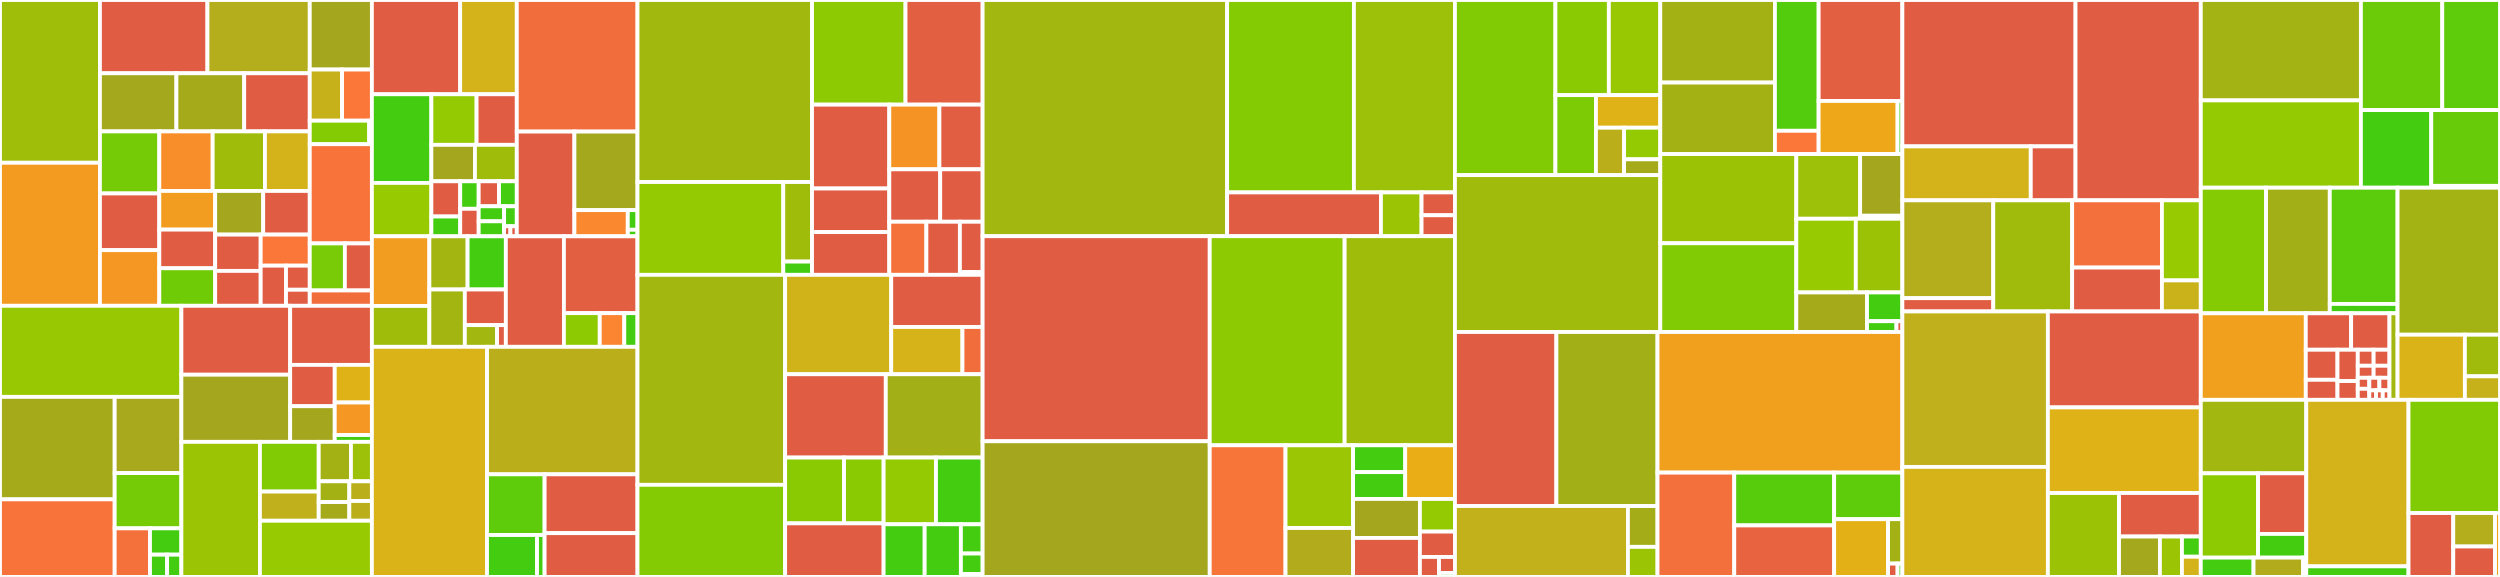 <svg baseProfile="full" width="650" height="150" viewBox="0 0 650 150" version="1.1"
xmlns="http://www.w3.org/2000/svg" xmlns:ev="http://www.w3.org/2001/xml-events"
xmlns:xlink="http://www.w3.org/1999/xlink">

<rect x="0" y="0" width="650" height="150" fill="#333333" stroke="none"/>

<style>rect.s{mask:url(#mask);}</style>
<defs>
  <pattern id="white" width="4" height="4" patternUnits="userSpaceOnUse" patternTransform="rotate(45)">
    <rect width="2" height="2" transform="translate(0,0)" fill="white"></rect>
  </pattern>
  <mask id="mask">
    <rect x="0" y="0" width="100%" height="100%" fill="url(#white)"></rect>
  </mask>
</defs>

<rect x="0" y="0" width="25.982" height="42.316" fill="#9ebe09" stroke="white" stroke-width="1" class=" tooltipped" data-content="core/src/wasm_engine/api/get_links.rs"><title>core/src/wasm_engine/api/get_links.rs</title></rect>
<rect x="0" y="42.316" width="25.982" height="37.192" fill="#f39a21" stroke="white" stroke-width="1" class=" tooltipped" data-content="core/src/wasm_engine/api/call.rs"><title>core/src/wasm_engine/api/call.rs</title></rect>
<rect x="25.982" y="0" width="27.955" height="19.051" fill="#e05d44" stroke="white" stroke-width="1" class=" tooltipped" data-content="core/src/wasm_engine/api/keystore.rs"><title>core/src/wasm_engine/api/keystore.rs</title></rect>
<rect x="53.937" y="0" width="26.602" height="19.051" fill="#b4ad1c" stroke="white" stroke-width="1" class=" tooltipped" data-content="core/src/wasm_engine/api/link_entries.rs"><title>core/src/wasm_engine/api/link_entries.rs</title></rect>
<rect x="25.982" y="19.051" width="19.89" height="15.114" fill="#a4a81c" stroke="white" stroke-width="1" class=" tooltipped" data-content="core/src/wasm_engine/api/capabilities.rs"><title>core/src/wasm_engine/api/capabilities.rs</title></rect>
<rect x="45.872" y="19.051" width="17.617" height="15.114" fill="#a4aa1a" stroke="white" stroke-width="1" class=" tooltipped" data-content="core/src/wasm_engine/api/get_entry.rs"><title>core/src/wasm_engine/api/get_entry.rs</title></rect>
<rect x="63.49" y="19.051" width="17.049" height="15.114" fill="#e05d44" stroke="white" stroke-width="1" class=" tooltipped" data-content="core/src/wasm_engine/api/query.rs"><title>core/src/wasm_engine/api/query.rs</title></rect>
<rect x="25.982" y="34.165" width="15.439" height="16.134" fill="#74cb06" stroke="white" stroke-width="1" class=" tooltipped" data-content="core/src/wasm_engine/api/init_globals.rs"><title>core/src/wasm_engine/api/init_globals.rs</title></rect>
<rect x="25.982" y="50.299" width="15.439" height="14.744" fill="#e05d44" stroke="white" stroke-width="1" class=" tooltipped" data-content="core/src/wasm_engine/api/remove_link.rs"><title>core/src/wasm_engine/api/remove_link.rs</title></rect>
<rect x="25.982" y="65.043" width="15.439" height="14.465" fill="#f49723" stroke="white" stroke-width="1" class=" tooltipped" data-content="core/src/wasm_engine/api/emit_signal.rs"><title>core/src/wasm_engine/api/emit_signal.rs</title></rect>
<rect x="41.421" y="34.165" width="13.872" height="15.48" fill="#f88e29" stroke="white" stroke-width="1" class=" tooltipped" data-content="core/src/wasm_engine/api/sign.rs"><title>core/src/wasm_engine/api/sign.rs</title></rect>
<rect x="55.292" y="34.165" width="13.594" height="15.48" fill="#9fbc0b" stroke="white" stroke-width="1" class=" tooltipped" data-content="core/src/wasm_engine/api/crypto.rs"><title>core/src/wasm_engine/api/crypto.rs</title></rect>
<rect x="68.887" y="34.165" width="11.652" height="15.48" fill="#d3b319" stroke="white" stroke-width="1" class=" tooltipped" data-content="core/src/wasm_engine/api/commit.rs"><title>core/src/wasm_engine/api/commit.rs</title></rect>
<rect x="41.421" y="49.645" width="14.525" height="10.053" fill="#f29d1f" stroke="white" stroke-width="1" class=" tooltipped" data-content="core/src/wasm_engine/api/macros.rs"><title>core/src/wasm_engine/api/macros.rs</title></rect>
<rect x="41.421" y="59.698" width="14.525" height="10.053" fill="#e05d44" stroke="white" stroke-width="1" class=" tooltipped" data-content="core/src/wasm_engine/api/remove_entry.rs"><title>core/src/wasm_engine/api/remove_entry.rs</title></rect>
<rect x="41.421" y="69.751" width="14.525" height="9.757" fill="#70cb07" stroke="white" stroke-width="1" class=" tooltipped" data-content="core/src/wasm_engine/api/mod.rs"><title>core/src/wasm_engine/api/mod.rs</title></rect>
<rect x="55.946" y="49.645" width="12.485" height="11.351" fill="#a4a61d" stroke="white" stroke-width="1" class=" tooltipped" data-content="core/src/wasm_engine/api/verify_signature.rs"><title>core/src/wasm_engine/api/verify_signature.rs</title></rect>
<rect x="68.432" y="49.645" width="12.107" height="11.351" fill="#e05d44" stroke="white" stroke-width="1" class=" tooltipped" data-content="core/src/wasm_engine/api/update_entry.rs"><title>core/src/wasm_engine/api/update_entry.rs</title></rect>
<rect x="55.946" y="60.997" width="11.832" height="9.437" fill="#e05d44" stroke="white" stroke-width="1" class=" tooltipped" data-content="core/src/wasm_engine/api/entry_address.rs"><title>core/src/wasm_engine/api/entry_address.rs</title></rect>
<rect x="55.946" y="70.434" width="11.832" height="9.074" fill="#e05d44" stroke="white" stroke-width="1" class=" tooltipped" data-content="core/src/wasm_engine/api/send.rs"><title>core/src/wasm_engine/api/send.rs</title></rect>
<rect x="67.778" y="60.997" width="12.76" height="8.078" fill="#fa7739" stroke="white" stroke-width="1" class=" tooltipped" data-content="core/src/wasm_engine/api/meta.rs"><title>core/src/wasm_engine/api/meta.rs</title></rect>
<rect x="67.778" y="69.075" width="6.586" height="10.434" fill="#e05d44" stroke="white" stroke-width="1" class=" tooltipped" data-content="core/src/wasm_engine/api/get_links_count.rs"><title>core/src/wasm_engine/api/get_links_count.rs</title></rect>
<rect x="74.364" y="69.075" width="6.174" height="6.26" fill="#e05d44" stroke="white" stroke-width="1" class=" tooltipped" data-content="core/src/wasm_engine/api/sleep.rs"><title>core/src/wasm_engine/api/sleep.rs</title></rect>
<rect x="74.364" y="75.335" width="6.174" height="4.174" fill="#e05d44" stroke="white" stroke-width="1" class=" tooltipped" data-content="core/src/wasm_engine/api/debug.rs"><title>core/src/wasm_engine/api/debug.rs</title></rect>
<rect x="80.539" y="0" width="16.151" height="18.082" fill="#a4a61d" stroke="white" stroke-width="1" class=" tooltipped" data-content="core/src/wasm_engine/callback/mod.rs"><title>core/src/wasm_engine/callback/mod.rs</title></rect>
<rect x="80.539" y="18.082" width="8.399" height="13.296" fill="#c6b11a" stroke="white" stroke-width="1" class=" tooltipped" data-content="core/src/wasm_engine/callback/receive.rs"><title>core/src/wasm_engine/callback/receive.rs</title></rect>
<rect x="88.937" y="18.082" width="7.752" height="13.296" fill="#fa7739" stroke="white" stroke-width="1" class=" tooltipped" data-content="core/src/wasm_engine/callback/links_utils.rs"><title>core/src/wasm_engine/callback/links_utils.rs</title></rect>
<rect x="80.539" y="31.378" width="15.449" height="6.116" fill="#85cb03" stroke="white" stroke-width="1" class=" tooltipped" data-content="core/src/wasm_engine/callback/init.rs"><title>core/src/wasm_engine/callback/init.rs</title></rect>
<rect x="95.988" y="31.378" width="0.702" height="6.116" fill="#4c1" stroke="white" stroke-width="1" class=" tooltipped" data-content="core/src/wasm_engine/callback/validation_package.rs"><title>core/src/wasm_engine/callback/validation_package.rs</title></rect>
<rect x="80.539" y="37.494" width="16.151" height="25.794" fill="#f7733a" stroke="white" stroke-width="1" class=" tooltipped" data-content="core/src/wasm_engine/runtime.rs"><title>core/src/wasm_engine/runtime.rs</title></rect>
<rect x="80.539" y="63.288" width="9.129" height="12.232" fill="#78cb06" stroke="white" stroke-width="1" class=" tooltipped" data-content="core/src/wasm_engine/memory.rs"><title>core/src/wasm_engine/memory.rs</title></rect>
<rect x="89.668" y="63.288" width="7.022" height="12.232" fill="#e05d44" stroke="white" stroke-width="1" class=" tooltipped" data-content="core/src/wasm_engine/factories.rs"><title>core/src/wasm_engine/factories.rs</title></rect>
<rect x="80.539" y="75.52" width="16.151" height="3.989" fill="#f26d3c" stroke="white" stroke-width="1" class=" tooltipped" data-content="core/src/wasm_engine/run_dna.rs"><title>core/src/wasm_engine/run_dna.rs</title></rect>
<rect x="0" y="79.508" width="47.157" height="23.679" fill="#98c802" stroke="white" stroke-width="1" class=" tooltipped" data-content="core/src/nucleus/actions/call_zome_function.rs"><title>core/src/nucleus/actions/call_zome_function.rs</title></rect>
<rect x="0" y="103.188" width="29.817" height="26.647" fill="#a4aa1a" stroke="white" stroke-width="1" class=" tooltipped" data-content="core/src/nucleus/actions/build_validation_package.rs"><title>core/src/nucleus/actions/build_validation_package.rs</title></rect>
<rect x="0" y="129.835" width="29.817" height="20.165" fill="#f7733a" stroke="white" stroke-width="1" class=" tooltipped" data-content="core/src/nucleus/actions/initialize.rs"><title>core/src/nucleus/actions/initialize.rs</title></rect>
<rect x="29.817" y="103.188" width="17.34" height="19.815" fill="#a9a91d" stroke="white" stroke-width="1" class=" tooltipped" data-content="core/src/nucleus/actions/get_entry.rs"><title>core/src/nucleus/actions/get_entry.rs</title></rect>
<rect x="29.817" y="123.002" width="17.34" height="14.366" fill="#74cb06" stroke="white" stroke-width="1" class=" tooltipped" data-content="core/src/nucleus/actions/mod.rs"><title>core/src/nucleus/actions/mod.rs</title></rect>
<rect x="29.817" y="137.368" width="9.18" height="12.632" fill="#f5713b" stroke="white" stroke-width="1" class=" tooltipped" data-content="core/src/nucleus/actions/run_validation_callback.rs"><title>core/src/nucleus/actions/run_validation_callback.rs</title></rect>
<rect x="38.997" y="137.368" width="8.16" height="6.842" fill="#4c1" stroke="white" stroke-width="1" class=" tooltipped" data-content="core/src/nucleus/actions/call_init.rs"><title>core/src/nucleus/actions/call_init.rs</title></rect>
<rect x="38.997" y="144.21" width="4.451" height="5.79" fill="#4c1" stroke="white" stroke-width="1" class=" tooltipped" data-content="core/src/nucleus/actions/trace_return_hdk_function.rs"><title>core/src/nucleus/actions/trace_return_hdk_function.rs</title></rect>
<rect x="43.448" y="144.21" width="3.709" height="5.79" fill="#4c1" stroke="white" stroke-width="1" class=" tooltipped" data-content="core/src/nucleus/actions/trace_invoke_hdk_function.rs"><title>core/src/nucleus/actions/trace_invoke_hdk_function.rs</title></rect>
<rect x="47.157" y="79.508" width="28.287" height="17.916" fill="#e05d44" stroke="white" stroke-width="1" class=" tooltipped" data-content="core/src/nucleus/validation/mod.rs"><title>core/src/nucleus/validation/mod.rs</title></rect>
<rect x="47.157" y="97.424" width="28.287" height="17.46" fill="#a4a61d" stroke="white" stroke-width="1" class=" tooltipped" data-content="core/src/nucleus/validation/build_from_dht.rs"><title>core/src/nucleus/validation/build_from_dht.rs</title></rect>
<rect x="75.444" y="79.508" width="21.246" height="15.363" fill="#e05d44" stroke="white" stroke-width="1" class=" tooltipped" data-content="core/src/nucleus/validation/link_entry.rs"><title>core/src/nucleus/validation/link_entry.rs</title></rect>
<rect x="75.444" y="94.872" width="11.589" height="10.748" fill="#e05d44" stroke="white" stroke-width="1" class=" tooltipped" data-content="core/src/nucleus/validation/remove_entry.rs"><title>core/src/nucleus/validation/remove_entry.rs</title></rect>
<rect x="75.444" y="105.619" width="11.589" height="9.265" fill="#a4a61d" stroke="white" stroke-width="1" class=" tooltipped" data-content="core/src/nucleus/validation/agent_entry.rs"><title>core/src/nucleus/validation/agent_entry.rs</title></rect>
<rect x="87.033" y="94.872" width="9.657" height="9.784" fill="#dfb317" stroke="white" stroke-width="1" class=" tooltipped" data-content="core/src/nucleus/validation/app_entry.rs"><title>core/src/nucleus/validation/app_entry.rs</title></rect>
<rect x="87.033" y="104.656" width="9.657" height="8.45" fill="#f49723" stroke="white" stroke-width="1" class=" tooltipped" data-content="core/src/nucleus/validation/provenances.rs"><title>core/src/nucleus/validation/provenances.rs</title></rect>
<rect x="87.033" y="113.105" width="9.657" height="1.779" fill="#4c1" stroke="white" stroke-width="1" class=" tooltipped" data-content="core/src/nucleus/validation/header_address.rs"><title>core/src/nucleus/validation/header_address.rs</title></rect>
<rect x="47.157" y="114.884" width="20.425" height="35.116" fill="#9bc405" stroke="white" stroke-width="1" class=" tooltipped" data-content="core/src/nucleus/mod.rs"><title>core/src/nucleus/mod.rs</title></rect>
<rect x="67.581" y="114.884" width="15.287" height="12.923" fill="#81cb04" stroke="white" stroke-width="1" class=" tooltipped" data-content="core/src/nucleus/reducers/return_initialization_result.rs"><title>core/src/nucleus/reducers/return_initialization_result.rs</title></rect>
<rect x="67.581" y="127.808" width="15.287" height="7.585" fill="#c0b01b" stroke="white" stroke-width="1" class=" tooltipped" data-content="core/src/nucleus/reducers/init_application.rs"><title>core/src/nucleus/reducers/init_application.rs</title></rect>
<rect x="82.869" y="114.884" width="8.376" height="10.254" fill="#a3b114" stroke="white" stroke-width="1" class=" tooltipped" data-content="core/src/nucleus/reducers/return_zome_function_result.rs"><title>core/src/nucleus/reducers/return_zome_function_result.rs</title></rect>
<rect x="91.245" y="114.884" width="5.445" height="10.254" fill="#9dc008" stroke="white" stroke-width="1" class=" tooltipped" data-content="core/src/nucleus/reducers/mod.rs"><title>core/src/nucleus/reducers/mod.rs</title></rect>
<rect x="82.869" y="125.139" width="7.958" height="5.397" fill="#a3b114" stroke="white" stroke-width="1" class=" tooltipped" data-content="core/src/nucleus/reducers/trace_return_hdk_function.rs"><title>core/src/nucleus/reducers/trace_return_hdk_function.rs</title></rect>
<rect x="82.869" y="130.536" width="7.958" height="4.857" fill="#a4aa1a" stroke="white" stroke-width="1" class=" tooltipped" data-content="core/src/nucleus/reducers/clear_zome_function_call.rs"><title>core/src/nucleus/reducers/clear_zome_function_call.rs</title></rect>
<rect x="90.826" y="125.139" width="5.864" height="5.127" fill="#baaf1b" stroke="white" stroke-width="1" class=" tooltipped" data-content="core/src/nucleus/reducers/queue_zome_function_call.rs"><title>core/src/nucleus/reducers/queue_zome_function_call.rs</title></rect>
<rect x="90.826" y="130.266" width="5.864" height="5.127" fill="#baaf1b" stroke="white" stroke-width="1" class=" tooltipped" data-content="core/src/nucleus/reducers/trace_invoke_hdk_function.rs"><title>core/src/nucleus/reducers/trace_invoke_hdk_function.rs</title></rect>
<rect x="67.581" y="135.393" width="29.108" height="14.607" fill="#97ca00" stroke="white" stroke-width="1" class=" tooltipped" data-content="core/src/nucleus/state.rs"><title>core/src/nucleus/state.rs</title></rect>
<rect x="96.69" y="0" width="22.956" height="24.509" fill="#e05d44" stroke="white" stroke-width="1" class=" tooltipped" data-content="core/src/network/reducers/publish.rs"><title>core/src/network/reducers/publish.rs</title></rect>
<rect x="119.645" y="0" width="14.72" height="24.509" fill="#d3b319" stroke="white" stroke-width="1" class=" tooltipped" data-content="core/src/network/reducers/query.rs"><title>core/src/network/reducers/query.rs</title></rect>
<rect x="96.69" y="24.509" width="15.466" height="23.049" fill="#4c1" stroke="white" stroke-width="1" class=" tooltipped" data-content="core/src/network/reducers/init.rs"><title>core/src/network/reducers/init.rs</title></rect>
<rect x="96.69" y="47.558" width="15.466" height="13.885" fill="#97ca00" stroke="white" stroke-width="1" class=" tooltipped" data-content="core/src/network/reducers/send_direct_message.rs"><title>core/src/network/reducers/send_direct_message.rs</title></rect>
<rect x="112.155" y="24.509" width="11.758" height="13.149" fill="#93ca01" stroke="white" stroke-width="1" class=" tooltipped" data-content="core/src/network/reducers/publish_header_entry.rs"><title>core/src/network/reducers/publish_header_entry.rs</title></rect>
<rect x="123.913" y="24.509" width="10.452" height="13.149" fill="#e05d44" stroke="white" stroke-width="1" class=" tooltipped" data-content="core/src/network/reducers/get_validation_package.rs"><title>core/src/network/reducers/get_validation_package.rs</title></rect>
<rect x="112.155" y="37.658" width="11.332" height="9.475" fill="#a4a61d" stroke="white" stroke-width="1" class=" tooltipped" data-content="core/src/network/reducers/respond_fetch.rs"><title>core/src/network/reducers/respond_fetch.rs</title></rect>
<rect x="123.487" y="37.658" width="10.878" height="9.475" fill="#9fbc0b" stroke="white" stroke-width="1" class=" tooltipped" data-content="core/src/network/reducers/respond_query.rs"><title>core/src/network/reducers/respond_query.rs</title></rect>
<rect x="112.155" y="47.133" width="7.503" height="9.158" fill="#e05d44" stroke="white" stroke-width="1" class=" tooltipped" data-content="core/src/network/reducers/clear.rs"><title>core/src/network/reducers/clear.rs</title></rect>
<rect x="112.155" y="56.291" width="7.503" height="5.151" fill="#4c1" stroke="white" stroke-width="1" class=" tooltipped" data-content="core/src/network/reducers/handle_get_validation_package.rs"><title>core/src/network/reducers/handle_get_validation_package.rs</title></rect>
<rect x="119.659" y="47.133" width="4.802" height="7.155" fill="#4c1" stroke="white" stroke-width="1" class=" tooltipped" data-content="core/src/network/reducers/prune.rs"><title>core/src/network/reducers/prune.rs</title></rect>
<rect x="119.659" y="54.288" width="4.802" height="7.155" fill="#e05d44" stroke="white" stroke-width="1" class=" tooltipped" data-content="core/src/network/reducers/respond_gossip_list.rs"><title>core/src/network/reducers/respond_gossip_list.rs</title></rect>
<rect x="124.461" y="47.133" width="5.282" height="6.504" fill="#e05d44" stroke="white" stroke-width="1" class=" tooltipped" data-content="core/src/network/reducers/respond_authoring_list.rs"><title>core/src/network/reducers/respond_authoring_list.rs</title></rect>
<rect x="129.743" y="47.133" width="4.622" height="6.504" fill="#4c1" stroke="white" stroke-width="1" class=" tooltipped" data-content="core/src/network/reducers/handle_get_result.rs"><title>core/src/network/reducers/handle_get_result.rs</title></rect>
<rect x="124.461" y="53.638" width="6.603" height="3.903" fill="#4c1" stroke="white" stroke-width="1" class=" tooltipped" data-content="core/src/network/reducers/clear_action_response.rs"><title>core/src/network/reducers/clear_action_response.rs</title></rect>
<rect x="124.461" y="57.54" width="6.603" height="3.903" fill="#4c1" stroke="white" stroke-width="1" class=" tooltipped" data-content="core/src/network/reducers/resolve_direct_connection.rs"><title>core/src/network/reducers/resolve_direct_connection.rs</title></rect>
<rect x="131.064" y="53.638" width="3.301" height="5.203" fill="#4c1" stroke="white" stroke-width="1" class=" tooltipped" data-content="core/src/network/reducers/mod.rs"><title>core/src/network/reducers/mod.rs</title></rect>
<rect x="131.064" y="58.841" width="1.651" height="2.602" fill="#e05d44" stroke="white" stroke-width="1" class=" tooltipped" data-content="core/src/network/reducers/shutdown.rs"><title>core/src/network/reducers/shutdown.rs</title></rect>
<rect x="132.714" y="58.841" width="1.651" height="2.602" fill="#e05d44" stroke="white" stroke-width="1" class=" tooltipped" data-content="core/src/network/reducers/handle_custom_send_response.rs"><title>core/src/network/reducers/handle_custom_send_response.rs</title></rect>
<rect x="134.365" y="0" width="31.385" height="34.211" fill="#f26d3c" stroke="white" stroke-width="1" class=" tooltipped" data-content="core/src/network/handler/mod.rs"><title>core/src/network/handler/mod.rs</title></rect>
<rect x="134.365" y="34.211" width="14.983" height="27.232" fill="#e05d44" stroke="white" stroke-width="1" class=" tooltipped" data-content="core/src/network/handler/query.rs"><title>core/src/network/handler/query.rs</title></rect>
<rect x="149.348" y="34.211" width="16.402" height="20.424" fill="#a4a81c" stroke="white" stroke-width="1" class=" tooltipped" data-content="core/src/network/handler/lists.rs"><title>core/src/network/handler/lists.rs</title></rect>
<rect x="149.348" y="54.635" width="13.879" height="6.808" fill="#fa882e" stroke="white" stroke-width="1" class=" tooltipped" data-content="core/src/network/handler/fetch.rs"><title>core/src/network/handler/fetch.rs</title></rect>
<rect x="163.226" y="54.635" width="2.523" height="5.106" fill="#4c1" stroke="white" stroke-width="1" class=" tooltipped" data-content="core/src/network/handler/send.rs"><title>core/src/network/handler/send.rs</title></rect>
<rect x="163.226" y="59.741" width="2.523" height="1.702" fill="#4c1" stroke="white" stroke-width="1" class=" tooltipped" data-content="core/src/network/handler/store.rs"><title>core/src/network/handler/store.rs</title></rect>
<rect x="96.69" y="61.443" width="14.948" height="18.101" fill="#f29d1f" stroke="white" stroke-width="1" class=" tooltipped" data-content="core/src/network/actions/query.rs"><title>core/src/network/actions/query.rs</title></rect>
<rect x="96.69" y="79.544" width="14.948" height="10.631" fill="#9fbc0b" stroke="white" stroke-width="1" class=" tooltipped" data-content="core/src/network/actions/get_validation_package.rs"><title>core/src/network/actions/get_validation_package.rs</title></rect>
<rect x="111.638" y="61.443" width="9.94" height="13.826" fill="#a2b511" stroke="white" stroke-width="1" class=" tooltipped" data-content="core/src/network/actions/publish.rs"><title>core/src/network/actions/publish.rs</title></rect>
<rect x="121.578" y="61.443" width="9.94" height="13.826" fill="#4c1" stroke="white" stroke-width="1" class=" tooltipped" data-content="core/src/network/actions/initialize_network.rs"><title>core/src/network/actions/initialize_network.rs</title></rect>
<rect x="111.638" y="75.268" width="9.22" height="14.906" fill="#a2b511" stroke="white" stroke-width="1" class=" tooltipped" data-content="core/src/network/actions/publish_header_entry.rs"><title>core/src/network/actions/publish_header_entry.rs</title></rect>
<rect x="120.858" y="75.268" width="10.661" height="9.266" fill="#e05d44" stroke="white" stroke-width="1" class=" tooltipped" data-content="core/src/network/actions/custom_send.rs"><title>core/src/network/actions/custom_send.rs</title></rect>
<rect x="120.858" y="84.534" width="8.376" height="5.64" fill="#a2b710" stroke="white" stroke-width="1" class=" tooltipped" data-content="core/src/network/actions/mod.rs"><title>core/src/network/actions/mod.rs</title></rect>
<rect x="129.234" y="84.534" width="2.284" height="5.64" fill="#e05d44" stroke="white" stroke-width="1" class=" tooltipped" data-content="core/src/network/actions/shutdown.rs"><title>core/src/network/actions/shutdown.rs</title></rect>
<rect x="131.519" y="61.443" width="15.098" height="28.731" fill="#e05d44" stroke="white" stroke-width="1" class=" tooltipped" data-content="core/src/network/mod.rs"><title>core/src/network/mod.rs</title></rect>
<rect x="146.616" y="61.443" width="19.134" height="19.977" fill="#e35f42" stroke="white" stroke-width="1" class=" tooltipped" data-content="core/src/network/state.rs"><title>core/src/network/state.rs</title></rect>
<rect x="146.616" y="81.42" width="9.321" height="8.754" fill="#8eca02" stroke="white" stroke-width="1" class=" tooltipped" data-content="core/src/network/entry_with_header.rs"><title>core/src/network/entry_with_header.rs</title></rect>
<rect x="155.938" y="81.42" width="6.378" height="8.754" fill="#fb8530" stroke="white" stroke-width="1" class=" tooltipped" data-content="core/src/network/test_utils.rs"><title>core/src/network/test_utils.rs</title></rect>
<rect x="162.315" y="81.42" width="3.434" height="8.754" fill="#4c1" stroke="white" stroke-width="1" class=" tooltipped" data-content="core/src/network/direct_message.rs"><title>core/src/network/direct_message.rs</title></rect>
<rect x="96.69" y="90.174" width="29.936" height="59.826" fill="#d9b318" stroke="white" stroke-width="1" class=" tooltipped" data-content="core/src/dht/dht_reducers.rs"><title>core/src/dht/dht_reducers.rs</title></rect>
<rect x="126.625" y="90.174" width="39.124" height="33.151" fill="#baaf1b" stroke="white" stroke-width="1" class=" tooltipped" data-content="core/src/dht/dht_store.rs"><title>core/src/dht/dht_store.rs</title></rect>
<rect x="126.625" y="123.325" width="14.974" height="15.775" fill="#5fcc0b" stroke="white" stroke-width="1" class=" tooltipped" data-content="core/src/dht/actions/hold_aspect.rs"><title>core/src/dht/actions/hold_aspect.rs</title></rect>
<rect x="126.625" y="139.101" width="13.003" height="10.899" fill="#4c1" stroke="white" stroke-width="1" class=" tooltipped" data-content="core/src/dht/actions/remove_queued_holding_workflow.rs"><title>core/src/dht/actions/remove_queued_holding_workflow.rs</title></rect>
<rect x="139.629" y="139.101" width="1.97" height="10.899" fill="#4c1" stroke="white" stroke-width="1" class=" tooltipped" data-content="core/src/dht/actions/queue_holding_workflow.rs"><title>core/src/dht/actions/queue_holding_workflow.rs</title></rect>
<rect x="141.599" y="123.325" width="24.151" height="15.293" fill="#e05d44" stroke="white" stroke-width="1" class=" tooltipped" data-content="core/src/dht/pending_validations.rs"><title>core/src/dht/pending_validations.rs</title></rect>
<rect x="141.599" y="138.619" width="24.151" height="11.381" fill="#e05d44" stroke="white" stroke-width="1" class=" tooltipped" data-content="core/src/dht/dht_inner_reducers.rs"><title>core/src/dht/dht_inner_reducers.rs</title></rect>
<rect x="165.75" y="0" width="45.377" height="47.323" fill="#a1b90e" stroke="white" stroke-width="1" class=" tooltipped" data-content="core/src/agent/chain_store.rs"><title>core/src/agent/chain_store.rs</title></rect>
<rect x="165.75" y="47.323" width="37.903" height="24.135" fill="#93ca01" stroke="white" stroke-width="1" class=" tooltipped" data-content="core/src/agent/state.rs"><title>core/src/agent/state.rs</title></rect>
<rect x="203.653" y="47.323" width="7.474" height="20.687" fill="#9fbc0b" stroke="white" stroke-width="1" class=" tooltipped" data-content="core/src/agent/actions/commit.rs"><title>core/src/agent/actions/commit.rs</title></rect>
<rect x="203.653" y="68.01" width="7.474" height="3.448" fill="#4c1" stroke="white" stroke-width="1" class=" tooltipped" data-content="core/src/agent/mod.rs"><title>core/src/agent/mod.rs</title></rect>
<rect x="211.127" y="0" width="24.309" height="27.208" fill="#8eca02" stroke="white" stroke-width="1" class=" tooltipped" data-content="core/src/workflows/author_entry.rs"><title>core/src/workflows/author_entry.rs</title></rect>
<rect x="235.435" y="0" width="20.047" height="27.208" fill="#e35f42" stroke="white" stroke-width="1" class=" tooltipped" data-content="core/src/workflows/mod.rs"><title>core/src/workflows/mod.rs</title></rect>
<rect x="211.127" y="27.208" width="20.091" height="21.804" fill="#e05d44" stroke="white" stroke-width="1" class=" tooltipped" data-content="core/src/workflows/get_entry_result.rs"><title>core/src/workflows/get_entry_result.rs</title></rect>
<rect x="211.127" y="49.013" width="20.091" height="11.33" fill="#e05d44" stroke="white" stroke-width="1" class=" tooltipped" data-content="core/src/workflows/remove_link.rs"><title>core/src/workflows/remove_link.rs</title></rect>
<rect x="211.127" y="60.342" width="20.091" height="11.116" fill="#e05d44" stroke="white" stroke-width="1" class=" tooltipped" data-content="core/src/workflows/hold_link.rs"><title>core/src/workflows/hold_link.rs</title></rect>
<rect x="231.218" y="27.208" width="13.026" height="16.815" fill="#f59425" stroke="white" stroke-width="1" class=" tooltipped" data-content="core/src/workflows/hold_entry.rs"><title>core/src/workflows/hold_entry.rs</title></rect>
<rect x="244.244" y="27.208" width="11.238" height="16.815" fill="#e25e43" stroke="white" stroke-width="1" class=" tooltipped" data-content="core/src/workflows/get_link_result.rs"><title>core/src/workflows/get_link_result.rs</title></rect>
<rect x="231.218" y="44.023" width="13.235" height="13.629" fill="#e05d44" stroke="white" stroke-width="1" class=" tooltipped" data-content="core/src/workflows/hold_entry_update.rs"><title>core/src/workflows/hold_entry_update.rs</title></rect>
<rect x="244.453" y="44.023" width="11.029" height="13.629" fill="#e05d44" stroke="white" stroke-width="1" class=" tooltipped" data-content="core/src/workflows/hold_entry_remove.rs"><title>core/src/workflows/hold_entry_remove.rs</title></rect>
<rect x="231.218" y="57.652" width="9.644" height="13.806" fill="#f5713b" stroke="white" stroke-width="1" class=" tooltipped" data-content="core/src/workflows/application.rs"><title>core/src/workflows/application.rs</title></rect>
<rect x="240.861" y="57.652" width="8.71" height="13.806" fill="#e05d44" stroke="white" stroke-width="1" class=" tooltipped" data-content="core/src/workflows/handle_custom_direct_message.rs"><title>core/src/workflows/handle_custom_direct_message.rs</title></rect>
<rect x="249.571" y="57.652" width="5.911" height="13.079" fill="#e05d44" stroke="white" stroke-width="1" class=" tooltipped" data-content="core/src/workflows/get_links_count.rs"><title>core/src/workflows/get_links_count.rs</title></rect>
<rect x="249.571" y="70.732" width="5.911" height="0.727" fill="#4c1" stroke="white" stroke-width="1" class=" tooltipped" data-content="core/src/workflows/respond_validation_package_request.rs"><title>core/src/workflows/respond_validation_package_request.rs</title></rect>
<rect x="165.75" y="71.458" width="38.386" height="54.599" fill="#a2b710" stroke="white" stroke-width="1" class=" tooltipped" data-content="core/src/instance.rs"><title>core/src/instance.rs</title></rect>
<rect x="165.75" y="126.057" width="38.386" height="23.943" fill="#85cb03" stroke="white" stroke-width="1" class=" tooltipped" data-content="core/src/context.rs"><title>core/src/context.rs</title></rect>
<rect x="204.136" y="71.458" width="27.584" height="25.846" fill="#cfb319" stroke="white" stroke-width="1" class=" tooltipped" data-content="core/src/state.rs"><title>core/src/state.rs</title></rect>
<rect x="231.72" y="71.458" width="23.762" height="13.556" fill="#e05d44" stroke="white" stroke-width="1" class=" tooltipped" data-content="core/src/scheduled_jobs/state_dump.rs"><title>core/src/scheduled_jobs/state_dump.rs</title></rect>
<rect x="231.72" y="85.014" width="18.52" height="12.29" fill="#d6b318" stroke="white" stroke-width="1" class=" tooltipped" data-content="core/src/scheduled_jobs/timeouts.rs"><title>core/src/scheduled_jobs/timeouts.rs</title></rect>
<rect x="250.24" y="85.014" width="5.242" height="12.29" fill="#f26d3c" stroke="white" stroke-width="1" class=" tooltipped" data-content="core/src/scheduled_jobs/mod.rs"><title>core/src/scheduled_jobs/mod.rs</title></rect>
<rect x="204.136" y="97.304" width="26.169" height="21.664" fill="#e05d44" stroke="white" stroke-width="1" class=" tooltipped" data-content="core/src/consistency.rs"><title>core/src/consistency.rs</title></rect>
<rect x="230.305" y="97.304" width="25.177" height="21.664" fill="#a3af16" stroke="white" stroke-width="1" class=" tooltipped" data-content="core/src/action.rs"><title>core/src/action.rs</title></rect>
<rect x="204.136" y="118.968" width="15.312" height="17.11" fill="#8aca02" stroke="white" stroke-width="1" class=" tooltipped" data-content="core/src/entry/validation_dependencies.rs"><title>core/src/entry/validation_dependencies.rs</title></rect>
<rect x="219.448" y="118.968" width="10.292" height="17.11" fill="#8aca02" stroke="white" stroke-width="1" class=" tooltipped" data-content="core/src/entry/mod.rs"><title>core/src/entry/mod.rs</title></rect>
<rect x="204.136" y="136.078" width="25.604" height="13.922" fill="#e05d44" stroke="white" stroke-width="1" class=" tooltipped" data-content="core/src/state_dump.rs"><title>core/src/state_dump.rs</title></rect>
<rect x="229.74" y="118.968" width="13.614" height="17.351" fill="#93ca01" stroke="white" stroke-width="1" class=" tooltipped" data-content="core/src/persister.rs"><title>core/src/persister.rs</title></rect>
<rect x="243.353" y="118.968" width="12.128" height="17.351" fill="#4c1" stroke="white" stroke-width="1" class=" tooltipped" data-content="core/src/link_tests.rs"><title>core/src/link_tests.rs</title></rect>
<rect x="229.74" y="136.319" width="10.674" height="13.681" fill="#4c1" stroke="white" stroke-width="1" class=" tooltipped" data-content="core/src/logger.rs"><title>core/src/logger.rs</title></rect>
<rect x="240.413" y="136.319" width="9.418" height="13.681" fill="#4c1" stroke="white" stroke-width="1" class=" tooltipped" data-content="core/src/macros.rs"><title>core/src/macros.rs</title></rect>
<rect x="249.831" y="136.319" width="5.651" height="7.6" fill="#4c1" stroke="white" stroke-width="1" class=" tooltipped" data-content="core/src/content_store.rs"><title>core/src/content_store.rs</title></rect>
<rect x="249.831" y="143.92" width="5.651" height="5.32" fill="#4c1" stroke="white" stroke-width="1" class=" tooltipped" data-content="core/src/signal.rs"><title>core/src/signal.rs</title></rect>
<rect x="249.831" y="149.24" width="5.651" height="0.76" fill="#4c1" stroke="white" stroke-width="1" class=" tooltipped" data-content="core/src/lib.rs"><title>core/src/lib.rs</title></rect>
<rect x="255.482" y="0" width="63.569" height="61.413" fill="#a2b710" stroke="white" stroke-width="1" class=" tooltipped" data-content="conductor_lib/src/conductor/admin.rs"><title>conductor_lib/src/conductor/admin.rs</title></rect>
<rect x="319.051" y="0" width="32.964" height="50.029" fill="#85cb03" stroke="white" stroke-width="1" class=" tooltipped" data-content="conductor_lib/src/conductor/base.rs"><title>conductor_lib/src/conductor/base.rs</title></rect>
<rect x="352.015" y="0" width="26.269" height="50.029" fill="#9dc008" stroke="white" stroke-width="1" class=" tooltipped" data-content="conductor_lib/src/conductor/ui_admin.rs"><title>conductor_lib/src/conductor/ui_admin.rs</title></rect>
<rect x="319.051" y="50.029" width="39.992" height="11.384" fill="#e05d44" stroke="white" stroke-width="1" class=" tooltipped" data-content="conductor_lib/src/conductor/passphrase_manager.rs"><title>conductor_lib/src/conductor/passphrase_manager.rs</title></rect>
<rect x="359.043" y="50.029" width="10.564" height="11.384" fill="#9bc405" stroke="white" stroke-width="1" class=" tooltipped" data-content="conductor_lib/src/conductor/test_admin.rs"><title>conductor_lib/src/conductor/test_admin.rs</title></rect>
<rect x="369.606" y="50.029" width="8.677" height="5.939" fill="#e05d44" stroke="white" stroke-width="1" class=" tooltipped" data-content="conductor_lib/src/conductor/broadcaster.rs"><title>conductor_lib/src/conductor/broadcaster.rs</title></rect>
<rect x="369.606" y="55.969" width="8.677" height="5.444" fill="#e05d44" stroke="white" stroke-width="1" class=" tooltipped" data-content="conductor_lib/src/conductor/debug.rs"><title>conductor_lib/src/conductor/debug.rs</title></rect>
<rect x="255.482" y="61.413" width="59.05" height="53.312" fill="#e05d44" stroke="white" stroke-width="1" class=" tooltipped" data-content="conductor_lib/src/interface.rs"><title>conductor_lib/src/interface.rs</title></rect>
<rect x="255.482" y="114.725" width="59.05" height="35.275" fill="#a4a61d" stroke="white" stroke-width="1" class=" tooltipped" data-content="conductor_lib/src/config.rs"><title>conductor_lib/src/config.rs</title></rect>
<rect x="314.532" y="61.413" width="35.076" height="54.365" fill="#8eca02" stroke="white" stroke-width="1" class=" tooltipped" data-content="conductor_lib/src/keystore.rs"><title>conductor_lib/src/keystore.rs</title></rect>
<rect x="349.607" y="61.413" width="28.677" height="54.365" fill="#9fbc0b" stroke="white" stroke-width="1" class=" tooltipped" data-content="conductor_lib/src/holochain.rs"><title>conductor_lib/src/holochain.rs</title></rect>
<rect x="314.532" y="115.778" width="19.703" height="34.222" fill="#f87539" stroke="white" stroke-width="1" class=" tooltipped" data-content="conductor_lib/src/context_builder.rs"><title>conductor_lib/src/context_builder.rs</title></rect>
<rect x="334.235" y="115.778" width="17.57" height="21.511" fill="#9ac603" stroke="white" stroke-width="1" class=" tooltipped" data-content="conductor_lib/src/logger.rs"><title>conductor_lib/src/logger.rs</title></rect>
<rect x="334.235" y="137.289" width="17.57" height="12.711" fill="#b2ac1c" stroke="white" stroke-width="1" class=" tooltipped" data-content="conductor_lib/src/static_server_impls/nickel_static_server.rs"><title>conductor_lib/src/static_server_impls/nickel_static_server.rs</title></rect>
<rect x="351.804" y="115.778" width="13.548" height="6.974" fill="#4c1" stroke="white" stroke-width="1" class=" tooltipped" data-content="conductor_lib/src/interface_impls/http.rs"><title>conductor_lib/src/interface_impls/http.rs</title></rect>
<rect x="351.804" y="122.752" width="13.548" height="6.974" fill="#4c1" stroke="white" stroke-width="1" class=" tooltipped" data-content="conductor_lib/src/interface_impls/websocket.rs"><title>conductor_lib/src/interface_impls/websocket.rs</title></rect>
<rect x="365.352" y="115.778" width="12.932" height="13.948" fill="#ebad15" stroke="white" stroke-width="1" class=" tooltipped" data-content="conductor_lib/src/dna_location.rs"><title>conductor_lib/src/dna_location.rs</title></rect>
<rect x="351.804" y="129.726" width="17.371" height="10.137" fill="#a4a61d" stroke="white" stroke-width="1" class=" tooltipped" data-content="conductor_lib/src/error.rs"><title>conductor_lib/src/error.rs</title></rect>
<rect x="351.804" y="139.863" width="17.371" height="10.137" fill="#e05d44" stroke="white" stroke-width="1" class=" tooltipped" data-content="conductor_lib/src/dpki_instance.rs"><title>conductor_lib/src/dpki_instance.rs</title></rect>
<rect x="369.175" y="129.726" width="9.109" height="8.487" fill="#93ca01" stroke="white" stroke-width="1" class=" tooltipped" data-content="conductor_lib/src/key_loaders.rs"><title>conductor_lib/src/key_loaders.rs</title></rect>
<rect x="369.175" y="138.213" width="9.109" height="6.601" fill="#e05d44" stroke="white" stroke-width="1" class=" tooltipped" data-content="conductor_lib/src/holo_signing_service.rs"><title>conductor_lib/src/holo_signing_service.rs</title></rect>
<rect x="369.175" y="144.814" width="4.969" height="5.186" fill="#e05d44" stroke="white" stroke-width="1" class=" tooltipped" data-content="conductor_lib/src/static_file_server.rs"><title>conductor_lib/src/static_file_server.rs</title></rect>
<rect x="374.143" y="144.814" width="4.14" height="4.149" fill="#e05d44" stroke="white" stroke-width="1" class=" tooltipped" data-content="conductor_lib/src/signal_wrapper.rs"><title>conductor_lib/src/signal_wrapper.rs</title></rect>
<rect x="374.143" y="148.963" width="4.14" height="1.037" fill="#4c1" stroke="white" stroke-width="1" class=" tooltipped" data-content="conductor_lib/src/lib.rs"><title>conductor_lib/src/lib.rs</title></rect>
<rect x="378.284" y="0" width="26.129" height="45.531" fill="#81cb04" stroke="white" stroke-width="1" class=" tooltipped" data-content="core_types/src/dna/mod.rs"><title>core_types/src/dna/mod.rs</title></rect>
<rect x="404.412" y="0" width="13.891" height="24.735" fill="#8aca02" stroke="white" stroke-width="1" class=" tooltipped" data-content="core_types/src/dna/entry_types.rs"><title>core_types/src/dna/entry_types.rs</title></rect>
<rect x="418.303" y="0" width="13.37" height="24.735" fill="#98c802" stroke="white" stroke-width="1" class=" tooltipped" data-content="core_types/src/dna/zome.rs"><title>core_types/src/dna/zome.rs</title></rect>
<rect x="404.412" y="24.735" width="10.532" height="20.796" fill="#7dcb05" stroke="white" stroke-width="1" class=" tooltipped" data-content="core_types/src/dna/fn_declarations.rs"><title>core_types/src/dna/fn_declarations.rs</title></rect>
<rect x="414.945" y="24.735" width="16.728" height="8.472" fill="#dfb317" stroke="white" stroke-width="1" class=" tooltipped" data-content="core_types/src/dna/wasm.rs"><title>core_types/src/dna/wasm.rs</title></rect>
<rect x="414.945" y="33.207" width="7.318" height="12.324" fill="#baaf1b" stroke="white" stroke-width="1" class=" tooltipped" data-content="core_types/src/dna/capabilities.rs"><title>core_types/src/dna/capabilities.rs</title></rect>
<rect x="422.263" y="33.207" width="9.409" height="8.216" fill="#93ca01" stroke="white" stroke-width="1" class=" tooltipped" data-content="core_types/src/dna/traits.rs"><title>core_types/src/dna/traits.rs</title></rect>
<rect x="422.263" y="41.423" width="9.409" height="4.108" fill="#a4aa1a" stroke="white" stroke-width="1" class=" tooltipped" data-content="core_types/src/dna/bridges.rs"><title>core_types/src/dna/bridges.rs</title></rect>
<rect x="378.284" y="45.531" width="53.389" height="40.785" fill="#a0bb0c" stroke="white" stroke-width="1" class=" tooltipped" data-content="core_types/src/time.rs"><title>core_types/src/time.rs</title></rect>
<rect x="431.673" y="0" width="29.809" height="21.467" fill="#a3b114" stroke="white" stroke-width="1" class=" tooltipped" data-content="core_types/src/entry/cap_entries.rs"><title>core_types/src/entry/cap_entries.rs</title></rect>
<rect x="431.673" y="21.467" width="29.809" height="18.586" fill="#a3b114" stroke="white" stroke-width="1" class=" tooltipped" data-content="core_types/src/entry/mod.rs"><title>core_types/src/entry/mod.rs</title></rect>
<rect x="461.482" y="0" width="11.366" height="34.007" fill="#53cc0d" stroke="white" stroke-width="1" class=" tooltipped" data-content="core_types/src/entry/entry_type.rs"><title>core_types/src/entry/entry_type.rs</title></rect>
<rect x="461.482" y="34.007" width="11.366" height="6.046" fill="#fa7739" stroke="white" stroke-width="1" class=" tooltipped" data-content="core_types/src/entry/deletion_entry.rs"><title>core_types/src/entry/deletion_entry.rs</title></rect>
<rect x="472.848" y="0" width="21.767" height="26.242" fill="#e35f42" stroke="white" stroke-width="1" class=" tooltipped" data-content="core_types/src/error/mod.rs"><title>core_types/src/error/mod.rs</title></rect>
<rect x="472.848" y="26.242" width="20.523" height="13.811" fill="#eea719" stroke="white" stroke-width="1" class=" tooltipped" data-content="core_types/src/error/ribosome_error.rs"><title>core_types/src/error/ribosome_error.rs</title></rect>
<rect x="493.371" y="26.242" width="1.244" height="13.811" fill="#4c1" stroke="white" stroke-width="1" class=" tooltipped" data-content="core_types/src/error/dna_error.rs"><title>core_types/src/error/dna_error.rs</title></rect>
<rect x="431.673" y="40.053" width="35.37" height="23.192" fill="#9cc206" stroke="white" stroke-width="1" class=" tooltipped" data-content="core_types/src/eav/eavi.rs"><title>core_types/src/eav/eavi.rs</title></rect>
<rect x="431.673" y="63.245" width="35.37" height="23.07" fill="#81cb04" stroke="white" stroke-width="1" class=" tooltipped" data-content="core_types/src/chain_header.rs"><title>core_types/src/chain_header.rs</title></rect>
<rect x="467.043" y="40.053" width="16.594" height="16.823" fill="#9dc008" stroke="white" stroke-width="1" class=" tooltipped" data-content="core_types/src/link/link_data.rs"><title>core_types/src/link/link_data.rs</title></rect>
<rect x="483.637" y="40.053" width="10.978" height="16.04" fill="#a4a61d" stroke="white" stroke-width="1" class=" tooltipped" data-content="core_types/src/link/mod.rs"><title>core_types/src/link/mod.rs</title></rect>
<rect x="483.637" y="56.093" width="10.978" height="0.782" fill="#e05d44" stroke="white" stroke-width="1" class=" tooltipped" data-content="core_types/src/link/link_list.rs"><title>core_types/src/link/link_list.rs</title></rect>
<rect x="467.043" y="56.876" width="15.467" height="19.159" fill="#97ca00" stroke="white" stroke-width="1" class=" tooltipped" data-content="core_types/src/agent.rs"><title>core_types/src/agent.rs</title></rect>
<rect x="482.51" y="56.876" width="12.105" height="19.159" fill="#9cc206" stroke="white" stroke-width="1" class=" tooltipped" data-content="core_types/src/bits_n_pieces.rs"><title>core_types/src/bits_n_pieces.rs</title></rect>
<rect x="467.043" y="76.035" width="18.381" height="10.281" fill="#a4aa1a" stroke="white" stroke-width="1" class=" tooltipped" data-content="core_types/src/crud_status.rs"><title>core_types/src/crud_status.rs</title></rect>
<rect x="485.424" y="76.035" width="9.191" height="7.477" fill="#4c1" stroke="white" stroke-width="1" class=" tooltipped" data-content="core_types/src/signature.rs"><title>core_types/src/signature.rs</title></rect>
<rect x="485.424" y="83.512" width="7.659" height="2.804" fill="#4c1" stroke="white" stroke-width="1" class=" tooltipped" data-content="core_types/src/lib.rs"><title>core_types/src/lib.rs</title></rect>
<rect x="493.083" y="83.512" width="1.532" height="2.804" fill="#e05d44" stroke="white" stroke-width="1" class=" tooltipped" data-content="core_types/src/chain_migrate.rs"><title>core_types/src/chain_migrate.rs</title></rect>
<rect x="378.284" y="86.316" width="26.382" height="45.256" fill="#e05d44" stroke="white" stroke-width="1" class=" tooltipped" data-content="sim2h/src/websocket/streams.rs"><title>sim2h/src/websocket/streams.rs</title></rect>
<rect x="404.666" y="86.316" width="26.287" height="45.256" fill="#a3af16" stroke="white" stroke-width="1" class=" tooltipped" data-content="sim2h/src/websocket/tls.rs"><title>sim2h/src/websocket/tls.rs</title></rect>
<rect x="378.284" y="131.571" width="44.979" height="18.429" fill="#c3b11b" stroke="white" stroke-width="1" class=" tooltipped" data-content="sim2h/src/websocket/mem_stream.rs"><title>sim2h/src/websocket/mem_stream.rs</title></rect>
<rect x="423.263" y="131.571" width="7.691" height="10.61" fill="#a4ad17" stroke="white" stroke-width="1" class=" tooltipped" data-content="sim2h/src/websocket/mem.rs"><title>sim2h/src/websocket/mem.rs</title></rect>
<rect x="423.263" y="142.182" width="7.691" height="7.818" fill="#9bc405" stroke="white" stroke-width="1" class=" tooltipped" data-content="sim2h/src/websocket/wss_info.rs"><title>sim2h/src/websocket/wss_info.rs</title></rect>
<rect x="430.953" y="86.316" width="63.662" height="36.565" fill="#f0a01d" stroke="white" stroke-width="1" class=" tooltipped" data-content="sim2h/src/sim2h_im_state.rs"><title>sim2h/src/sim2h_im_state.rs</title></rect>
<rect x="430.953" y="122.88" width="19.954" height="27.12" fill="#f36f3b" stroke="white" stroke-width="1" class=" tooltipped" data-content="sim2h/src/naive_sharding.rs"><title>sim2h/src/naive_sharding.rs</title></rect>
<rect x="450.907" y="122.88" width="25.971" height="13.725" fill="#57cc0c" stroke="white" stroke-width="1" class=" tooltipped" data-content="sim2h/src/crypto.rs"><title>sim2h/src/crypto.rs</title></rect>
<rect x="450.907" y="136.605" width="25.971" height="13.395" fill="#e86440" stroke="white" stroke-width="1" class=" tooltipped" data-content="sim2h/src/wire_message.rs"><title>sim2h/src/wire_message.rs</title></rect>
<rect x="476.878" y="122.88" width="17.737" height="12.107" fill="#5fcc0b" stroke="white" stroke-width="1" class=" tooltipped" data-content="sim2h/src/schedule.rs"><title>sim2h/src/schedule.rs</title></rect>
<rect x="476.878" y="134.987" width="14.018" height="15.013" fill="#e3b116" stroke="white" stroke-width="1" class=" tooltipped" data-content="sim2h/src/mono_ref.rs"><title>sim2h/src/mono_ref.rs</title></rect>
<rect x="490.896" y="134.987" width="3.719" height="11.548" fill="#a3b114" stroke="white" stroke-width="1" class=" tooltipped" data-content="sim2h/src/connection_state.rs"><title>sim2h/src/connection_state.rs</title></rect>
<rect x="490.896" y="146.536" width="2.479" height="3.464" fill="#e05d44" stroke="white" stroke-width="1" class=" tooltipped" data-content="sim2h/src/error.rs"><title>sim2h/src/error.rs</title></rect>
<rect x="493.375" y="146.536" width="1.24" height="3.464" fill="#4c1" stroke="white" stroke-width="1" class=" tooltipped" data-content="sim2h/src/lib.rs"><title>sim2h/src/lib.rs</title></rect>
<rect x="494.615" y="0" width="45.022" height="38.062" fill="#e05d44" stroke="white" stroke-width="1" class=" tooltipped" data-content="net/src/in_memory/memory_server.rs"><title>net/src/in_memory/memory_server.rs</title></rect>
<rect x="494.615" y="38.062" width="33.383" height="14.023" fill="#d3b319" stroke="white" stroke-width="1" class=" tooltipped" data-content="net/src/in_memory/memory_worker.rs"><title>net/src/in_memory/memory_worker.rs</title></rect>
<rect x="527.998" y="38.062" width="11.638" height="14.023" fill="#e05d44" stroke="white" stroke-width="1" class=" tooltipped" data-content="net/src/in_memory/memory_book.rs"><title>net/src/in_memory/memory_book.rs</title></rect>
<rect x="539.637" y="0" width="32.571" height="52.085" fill="#e05d44" stroke="white" stroke-width="1" class=" tooltipped" data-content="net/src/sim2h_worker.rs"><title>net/src/sim2h_worker.rs</title></rect>
<rect x="494.615" y="52.085" width="23.634" height="25.44" fill="#b4ad1c" stroke="white" stroke-width="1" class=" tooltipped" data-content="net/src/connection/net_connection_thread.rs"><title>net/src/connection/net_connection_thread.rs</title></rect>
<rect x="494.615" y="77.525" width="23.634" height="3.453" fill="#e05d44" stroke="white" stroke-width="1" class=" tooltipped" data-content="net/src/connection/net_connection.rs"><title>net/src/connection/net_connection.rs</title></rect>
<rect x="518.249" y="52.085" width="20.513" height="28.893" fill="#a0bb0c" stroke="white" stroke-width="1" class=" tooltipped" data-content="net/src/tweetlog.rs"><title>net/src/tweetlog.rs</title></rect>
<rect x="538.762" y="52.085" width="23.337" height="17.483" fill="#f36f3b" stroke="white" stroke-width="1" class=" tooltipped" data-content="net/src/aspect_map.rs"><title>net/src/aspect_map.rs</title></rect>
<rect x="538.762" y="69.568" width="23.337" height="11.41" fill="#e05d44" stroke="white" stroke-width="1" class=" tooltipped" data-content="net/src/p2p_network.rs"><title>net/src/p2p_network.rs</title></rect>
<rect x="562.099" y="52.085" width="10.108" height="20.82" fill="#97ca00" stroke="white" stroke-width="1" class=" tooltipped" data-content="net/src/p2p_config.rs"><title>net/src/p2p_config.rs</title></rect>
<rect x="562.099" y="72.905" width="10.108" height="8.073" fill="#c9b21a" stroke="white" stroke-width="1" class=" tooltipped" data-content="net/src/error.rs"><title>net/src/error.rs</title></rect>
<rect x="494.615" y="80.978" width="37.832" height="40.414" fill="#c0b01b" stroke="white" stroke-width="1" class=" tooltipped" data-content="in_stream/src/ws.rs"><title>in_stream/src/ws.rs</title></rect>
<rect x="494.615" y="121.392" width="37.832" height="28.608" fill="#d6b318" stroke="white" stroke-width="1" class=" tooltipped" data-content="in_stream/src/tls.rs"><title>in_stream/src/tls.rs</title></rect>
<rect x="532.447" y="80.978" width="39.761" height="24.952" fill="#e05d44" stroke="white" stroke-width="1" class=" tooltipped" data-content="in_stream/src/tcp.rs"><title>in_stream/src/tcp.rs</title></rect>
<rect x="532.447" y="105.93" width="39.761" height="22.251" fill="#dfb317" stroke="white" stroke-width="1" class=" tooltipped" data-content="in_stream/src/mem.rs"><title>in_stream/src/mem.rs</title></rect>
<rect x="532.447" y="128.181" width="18.502" height="21.819" fill="#9cc206" stroke="white" stroke-width="1" class=" tooltipped" data-content="in_stream/src/json_rpc.rs"><title>in_stream/src/json_rpc.rs</title></rect>
<rect x="550.949" y="128.181" width="21.258" height="11.314" fill="#e05d44" stroke="white" stroke-width="1" class=" tooltipped" data-content="in_stream/src/ws/frame.rs"><title>in_stream/src/ws/frame.rs</title></rect>
<rect x="550.949" y="139.494" width="10.629" height="10.506" fill="#a4a81c" stroke="white" stroke-width="1" class=" tooltipped" data-content="in_stream/src/trait.rs"><title>in_stream/src/trait.rs</title></rect>
<rect x="561.578" y="139.494" width="5.723" height="10.506" fill="#9bc405" stroke="white" stroke-width="1" class=" tooltipped" data-content="in_stream/src/std_stream_adapter.rs"><title>in_stream/src/std_stream_adapter.rs</title></rect>
<rect x="567.302" y="139.494" width="4.906" height="5.253" fill="#4c1" stroke="white" stroke-width="1" class=" tooltipped" data-content="in_stream/src/error.rs"><title>in_stream/src/error.rs</title></rect>
<rect x="567.302" y="144.747" width="4.906" height="5.253" fill="#d3b319" stroke="white" stroke-width="1" class=" tooltipped" data-content="in_stream/src/tls/certificate.rs"><title>in_stream/src/tls/certificate.rs</title></rect>
<rect x="572.207" y="0" width="41.624" height="26.104" fill="#a3b313" stroke="white" stroke-width="1" class=" tooltipped" data-content="dpki/src/seed.rs"><title>dpki/src/seed.rs</title></rect>
<rect x="572.207" y="26.104" width="41.624" height="22.699" fill="#93ca01" stroke="white" stroke-width="1" class=" tooltipped" data-content="dpki/src/key_blob.rs"><title>dpki/src/key_blob.rs</title></rect>
<rect x="613.832" y="0" width="21.161" height="28.617" fill="#6ccb08" stroke="white" stroke-width="1" class=" tooltipped" data-content="dpki/src/keypair.rs"><title>dpki/src/keypair.rs</title></rect>
<rect x="634.992" y="0" width="15.008" height="28.617" fill="#5fcc0b" stroke="white" stroke-width="1" class=" tooltipped" data-content="dpki/src/utils.rs"><title>dpki/src/utils.rs</title></rect>
<rect x="613.832" y="28.617" width="18.297" height="20.186" fill="#4c1" stroke="white" stroke-width="1" class=" tooltipped" data-content="dpki/src/password_encryption.rs"><title>dpki/src/password_encryption.rs</title></rect>
<rect x="632.129" y="28.617" width="17.871" height="19.706" fill="#68cb09" stroke="white" stroke-width="1" class=" tooltipped" data-content="dpki/src/key_bundle.rs"><title>dpki/src/key_bundle.rs</title></rect>
<rect x="632.129" y="48.323" width="17.871" height="0.481" fill="#4c1" stroke="white" stroke-width="1" class=" tooltipped" data-content="dpki/src/lib.rs"><title>dpki/src/lib.rs</title></rect>
<rect x="572.207" y="48.804" width="16.966" height="32.655" fill="#85cb03" stroke="white" stroke-width="1" class=" tooltipped" data-content="wasm_utils/src/memory/stack.rs"><title>wasm_utils/src/memory/stack.rs</title></rect>
<rect x="589.173" y="48.804" width="16.571" height="32.655" fill="#a3af16" stroke="white" stroke-width="1" class=" tooltipped" data-content="wasm_utils/src/memory/allocation.rs"><title>wasm_utils/src/memory/allocation.rs</title></rect>
<rect x="605.745" y="48.804" width="17.624" height="30.218" fill="#5bcc0c" stroke="white" stroke-width="1" class=" tooltipped" data-content="wasm_utils/src/memory/ribosome.rs"><title>wasm_utils/src/memory/ribosome.rs</title></rect>
<rect x="605.745" y="79.022" width="17.624" height="2.437" fill="#4c1" stroke="white" stroke-width="1" class=" tooltipped" data-content="wasm_utils/src/memory/read.rs"><title>wasm_utils/src/memory/read.rs</title></rect>
<rect x="572.207" y="81.459" width="27.299" height="22.498" fill="#f0a01d" stroke="white" stroke-width="1" class=" tooltipped" data-content="wasm_utils/src/api_serialization/get_entry.rs"><title>wasm_utils/src/api_serialization/get_entry.rs</title></rect>
<rect x="599.506" y="81.459" width="11.788" height="9.473" fill="#e05d44" stroke="white" stroke-width="1" class=" tooltipped" data-content="wasm_utils/src/api_serialization/get_links.rs"><title>wasm_utils/src/api_serialization/get_links.rs</title></rect>
<rect x="611.294" y="81.459" width="9.974" height="9.473" fill="#e05d44" stroke="white" stroke-width="1" class=" tooltipped" data-content="wasm_utils/src/api_serialization/commit_entry.rs"><title>wasm_utils/src/api_serialization/commit_entry.rs</title></rect>
<rect x="599.506" y="90.932" width="8.243" height="7.815" fill="#e05d44" stroke="white" stroke-width="1" class=" tooltipped" data-content="wasm_utils/src/api_serialization/validation.rs"><title>wasm_utils/src/api_serialization/validation.rs</title></rect>
<rect x="599.506" y="98.747" width="8.243" height="5.21" fill="#e05d44" stroke="white" stroke-width="1" class=" tooltipped" data-content="wasm_utils/src/api_serialization/query.rs"><title>wasm_utils/src/api_serialization/query.rs</title></rect>
<rect x="607.749" y="90.932" width="5.276" height="8.141" fill="#e05d44" stroke="white" stroke-width="1" class=" tooltipped" data-content="wasm_utils/src/api_serialization/zome_api_globals.rs"><title>wasm_utils/src/api_serialization/zome_api_globals.rs</title></rect>
<rect x="607.749" y="99.072" width="5.276" height="4.884" fill="#e05d44" stroke="white" stroke-width="1" class=" tooltipped" data-content="wasm_utils/src/api_serialization/call.rs"><title>wasm_utils/src/api_serialization/call.rs</title></rect>
<rect x="613.025" y="90.932" width="4.122" height="4.168" fill="#e05d44" stroke="white" stroke-width="1" class=" tooltipped" data-content="wasm_utils/src/api_serialization/sign.rs"><title>wasm_utils/src/api_serialization/sign.rs</title></rect>
<rect x="617.147" y="90.932" width="4.122" height="4.168" fill="#e05d44" stroke="white" stroke-width="1" class=" tooltipped" data-content="wasm_utils/src/api_serialization/link_entries.rs"><title>wasm_utils/src/api_serialization/link_entries.rs</title></rect>
<rect x="613.025" y="95.1" width="4.122" height="3.126" fill="#e05d44" stroke="white" stroke-width="1" class=" tooltipped" data-content="wasm_utils/src/api_serialization/meta.rs"><title>wasm_utils/src/api_serialization/meta.rs</title></rect>
<rect x="617.147" y="95.1" width="4.122" height="3.126" fill="#e05d44" stroke="white" stroke-width="1" class=" tooltipped" data-content="wasm_utils/src/api_serialization/receive.rs"><title>wasm_utils/src/api_serialization/receive.rs</title></rect>
<rect x="613.025" y="98.226" width="2.998" height="2.865" fill="#e05d44" stroke="white" stroke-width="1" class=" tooltipped" data-content="wasm_utils/src/api_serialization/send.rs"><title>wasm_utils/src/api_serialization/send.rs</title></rect>
<rect x="613.025" y="101.091" width="2.998" height="2.865" fill="#e05d44" stroke="white" stroke-width="1" class=" tooltipped" data-content="wasm_utils/src/api_serialization/crypto.rs"><title>wasm_utils/src/api_serialization/crypto.rs</title></rect>
<rect x="616.023" y="98.226" width="2.623" height="3.275" fill="#e05d44" stroke="white" stroke-width="1" class=" tooltipped" data-content="wasm_utils/src/api_serialization/keystore.rs"><title>wasm_utils/src/api_serialization/keystore.rs</title></rect>
<rect x="618.645" y="98.226" width="2.623" height="3.275" fill="#e05d44" stroke="white" stroke-width="1" class=" tooltipped" data-content="wasm_utils/src/api_serialization/capabilities.rs"><title>wasm_utils/src/api_serialization/capabilities.rs</title></rect>
<rect x="616.023" y="101.5" width="1.749" height="2.456" fill="#e05d44" stroke="white" stroke-width="1" class=" tooltipped" data-content="wasm_utils/src/api_serialization/emit_signal.rs"><title>wasm_utils/src/api_serialization/emit_signal.rs</title></rect>
<rect x="617.771" y="101.5" width="1.749" height="2.456" fill="#e05d44" stroke="white" stroke-width="1" class=" tooltipped" data-content="wasm_utils/src/api_serialization/update_entry.rs"><title>wasm_utils/src/api_serialization/update_entry.rs</title></rect>
<rect x="619.52" y="101.5" width="1.749" height="2.456" fill="#e05d44" stroke="white" stroke-width="1" class=" tooltipped" data-content="wasm_utils/src/api_serialization/verify_signature.rs"><title>wasm_utils/src/api_serialization/verify_signature.rs</title></rect>
<rect x="621.268" y="81.459" width="2.1" height="22.498" fill="#a2b710" stroke="white" stroke-width="1" class=" tooltipped" data-content="wasm_utils/src/lib.rs"><title>wasm_utils/src/lib.rs</title></rect>
<rect x="623.368" y="48.804" width="26.632" height="38.22" fill="#a3b313" stroke="white" stroke-width="1" class=" tooltipped" data-content="metrics/src/stats.rs"><title>metrics/src/stats.rs</title></rect>
<rect x="623.368" y="87.024" width="17.501" height="16.933" fill="#d9b318" stroke="white" stroke-width="1" class=" tooltipped" data-content="metrics/src/logger.rs"><title>metrics/src/logger.rs</title></rect>
<rect x="640.869" y="87.024" width="9.131" height="10.818" fill="#a0bb0c" stroke="white" stroke-width="1" class=" tooltipped" data-content="metrics/src/metrics.rs"><title>metrics/src/metrics.rs</title></rect>
<rect x="640.869" y="97.842" width="9.131" height="6.115" fill="#c6b11a" stroke="white" stroke-width="1" class=" tooltipped" data-content="metrics/src/cloudwatch.rs"><title>metrics/src/cloudwatch.rs</title></rect>
<rect x="572.207" y="103.957" width="27.423" height="19.106" fill="#a2b710" stroke="white" stroke-width="1" class=" tooltipped" data-content="cli/src/cli/run.rs"><title>cli/src/cli/run.rs</title></rect>
<rect x="572.207" y="123.063" width="14.887" height="21.925" fill="#8eca02" stroke="white" stroke-width="1" class=" tooltipped" data-content="cli/src/cli/init.rs"><title>cli/src/cli/init.rs</title></rect>
<rect x="587.094" y="123.063" width="12.536" height="15.759" fill="#e05d44" stroke="white" stroke-width="1" class=" tooltipped" data-content="cli/src/cli/keygen.rs"><title>cli/src/cli/keygen.rs</title></rect>
<rect x="587.094" y="138.822" width="12.536" height="6.167" fill="#4c1" stroke="white" stroke-width="1" class=" tooltipped" data-content="cli/src/cli/package.rs"><title>cli/src/cli/package.rs</title></rect>
<rect x="572.207" y="144.988" width="13.712" height="5.012" fill="#4c1" stroke="white" stroke-width="1" class=" tooltipped" data-content="cli/src/util.rs"><title>cli/src/util.rs</title></rect>
<rect x="585.919" y="144.988" width="12.855" height="5.012" fill="#b2ac1c" stroke="white" stroke-width="1" class=" tooltipped" data-content="cli/src/config_files/app.rs"><title>cli/src/config_files/app.rs</title></rect>
<rect x="598.774" y="144.988" width="0.857" height="5.012" fill="#4c1" stroke="white" stroke-width="1" class=" tooltipped" data-content="cli/src/config_files/dht.rs"><title>cli/src/config_files/dht.rs</title></rect>
<rect x="599.631" y="103.957" width="26.584" height="43.297" fill="#d3b319" stroke="white" stroke-width="1" class=" tooltipped" data-content="hdk_v2/src/into_zome.rs"><title>hdk_v2/src/into_zome.rs</title></rect>
<rect x="599.631" y="147.254" width="26.584" height="2.746" fill="#4c1" stroke="white" stroke-width="1" class=" tooltipped" data-content="hdk_v2/src/zome_code_def.rs"><title>hdk_v2/src/zome_code_def.rs</title></rect>
<rect x="626.214" y="103.957" width="23.786" height="29.432" fill="#81cb04" stroke="white" stroke-width="1" class=" tooltipped" data-content="stress/src/lib.rs"><title>stress/src/lib.rs</title></rect>
<rect x="626.214" y="133.388" width="11.634" height="16.612" fill="#e05d44" stroke="white" stroke-width="1" class=" tooltipped" data-content="hdk/src/entry_definition.rs"><title>hdk/src/entry_definition.rs</title></rect>
<rect x="637.849" y="133.388" width="10.859" height="8.701" fill="#b4ad1c" stroke="white" stroke-width="1" class=" tooltipped" data-content="hdk/src/meta.rs"><title>hdk/src/meta.rs</title></rect>
<rect x="637.849" y="142.09" width="10.859" height="7.91" fill="#e05d44" stroke="white" stroke-width="1" class=" tooltipped" data-content="hdk/src/error.rs"><title>hdk/src/error.rs</title></rect>
<rect x="648.707" y="133.388" width="1.293" height="16.612" fill="#efa41b" stroke="white" stroke-width="1" class=" tooltipped" data-content="common/src/env_vars.rs"><title>common/src/env_vars.rs</title></rect>
</svg>